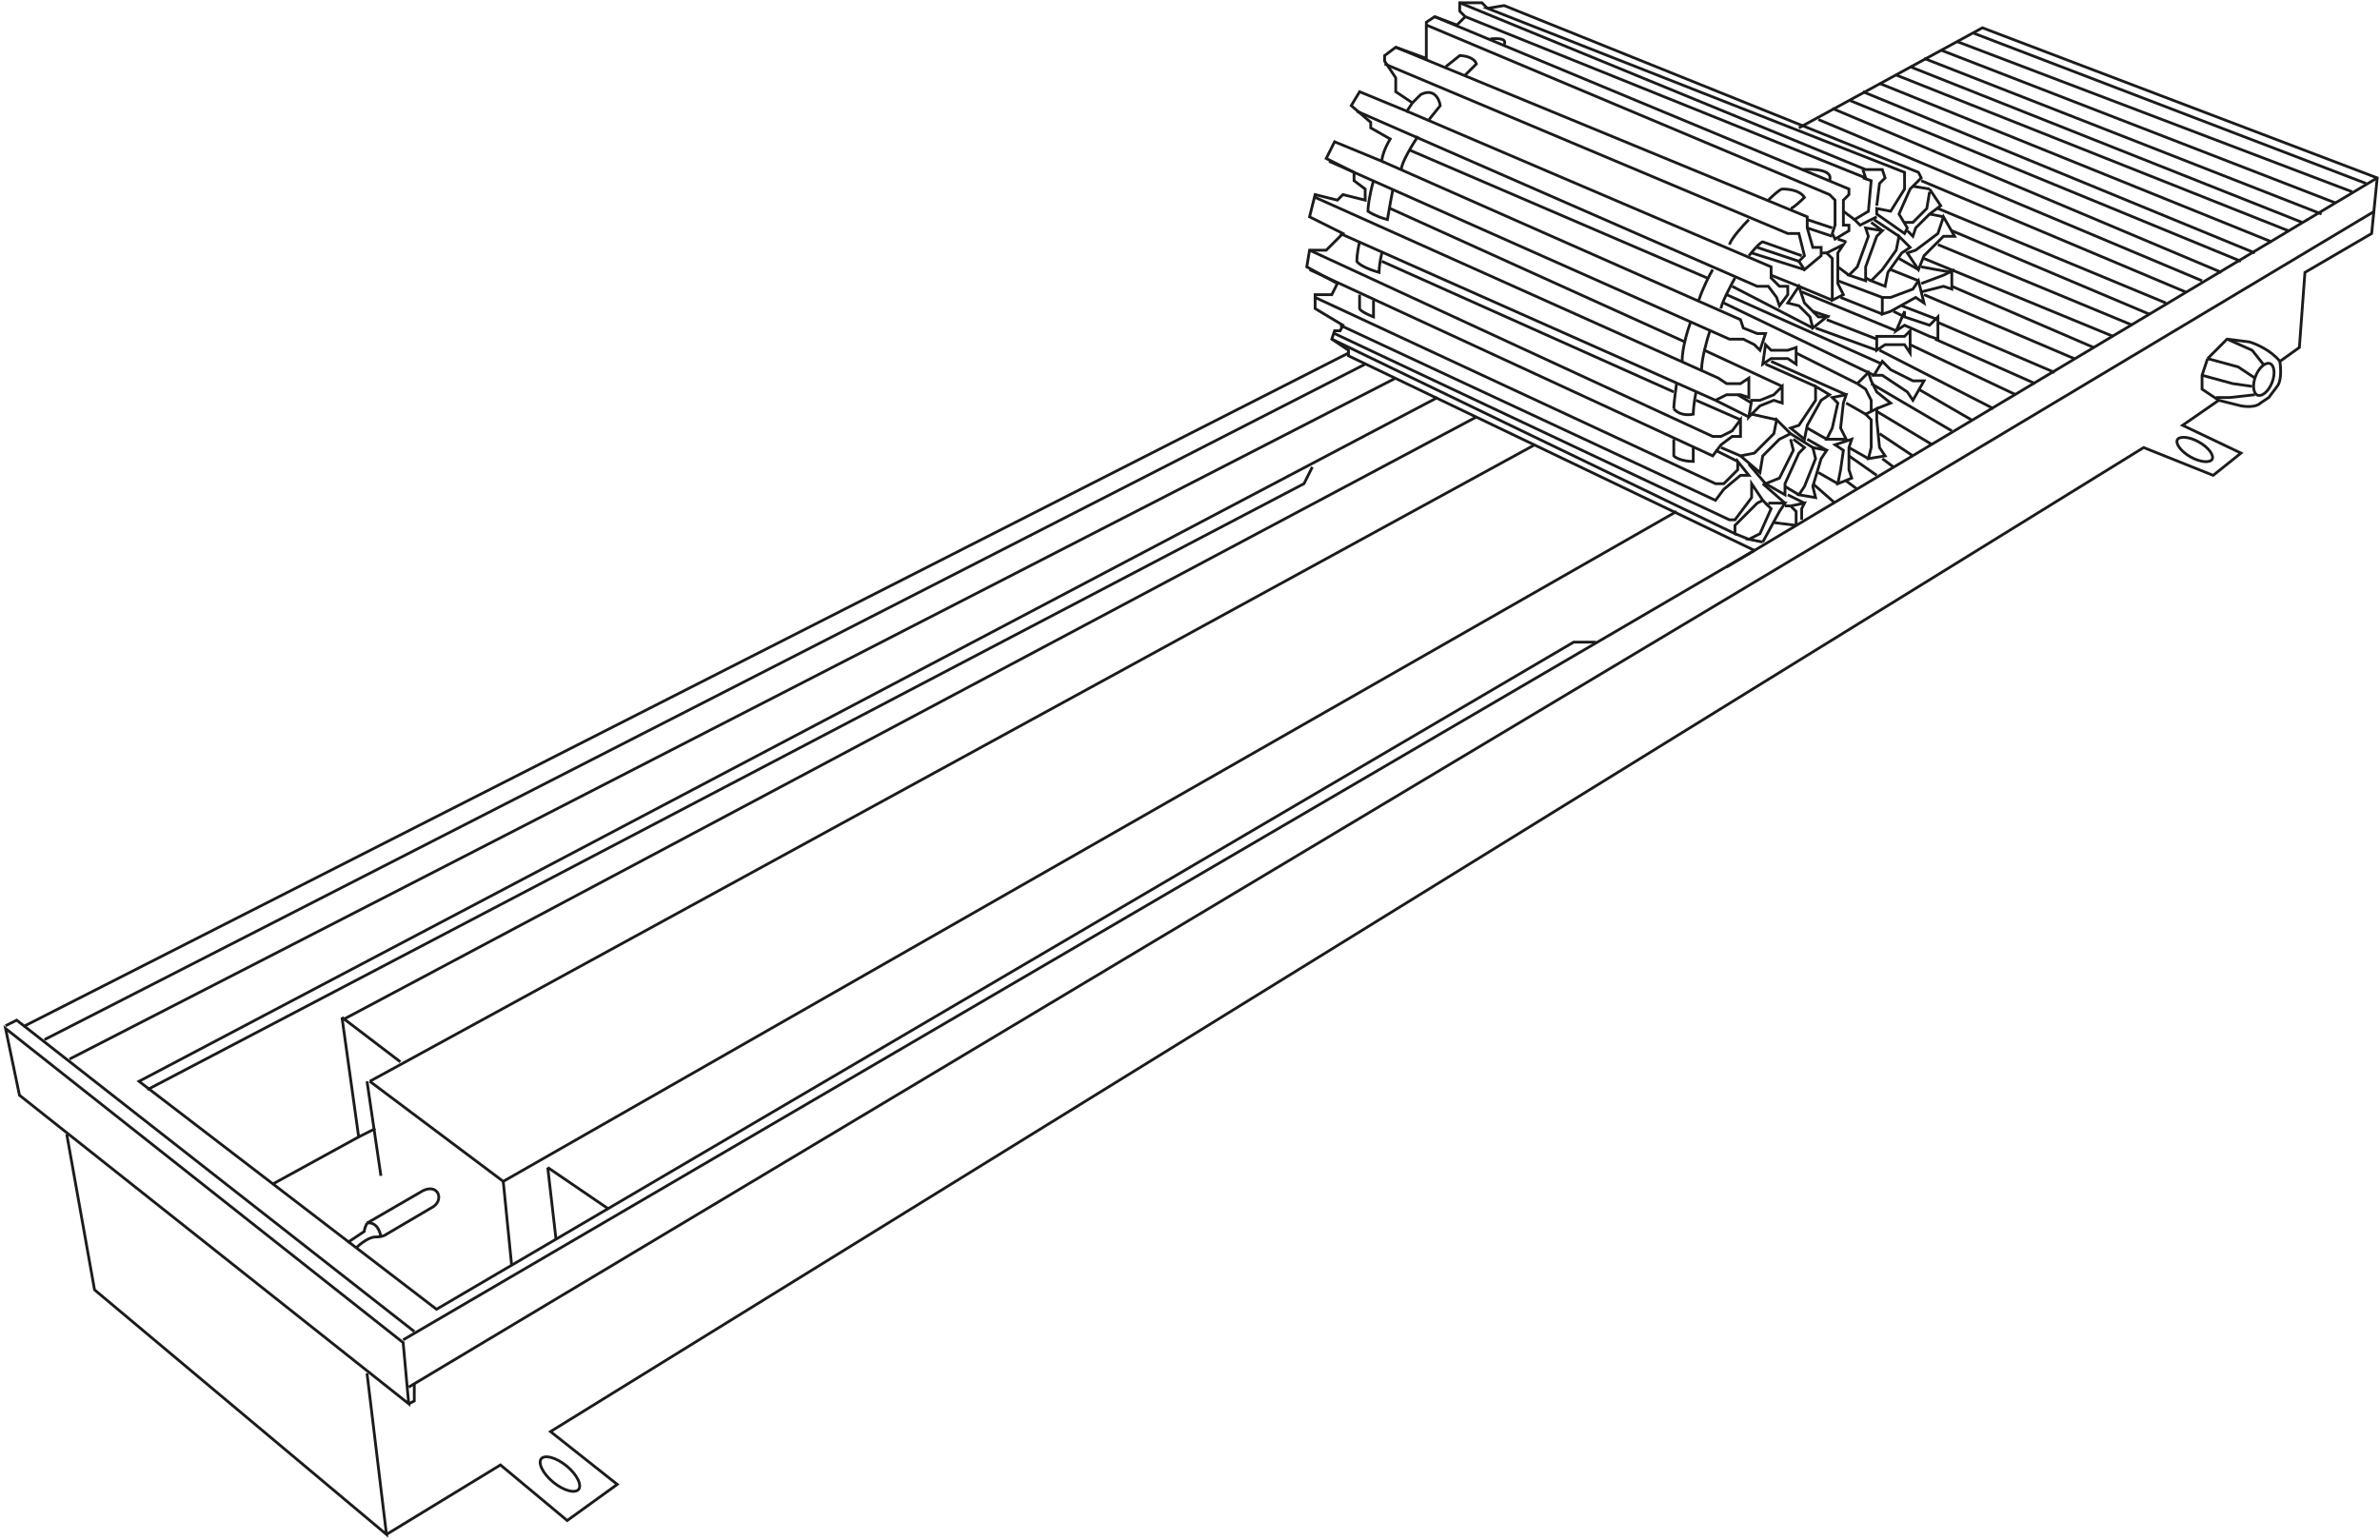 <?xml version="1.0" encoding="UTF-8"?> <svg xmlns="http://www.w3.org/2000/svg" width="428" height="277" viewBox="0 0 428 277" fill="none"> <path d="M355 6L425.5 33" stroke="#1B1B1B" stroke-width="0.5"></path> <path d="M352 7.5L423 34.5" stroke="#1B1B1B" stroke-width="0.5"></path> <path d="M349 9L420 36.5" stroke="#1B1B1B" stroke-width="0.5"></path> <path d="M346 10.5L417.5 38.5" stroke="#1B1B1B" stroke-width="0.5"></path> <path d="M343.5 12L414 40" stroke="#1B1B1B" stroke-width="0.5"></path> <path d="M341 13.5L411.5 41.5" stroke="#1B1B1B" stroke-width="0.5"></path> <path d="M338 15L408.5 43.5" stroke="#1B1B1B" stroke-width="0.5"></path> <path d="M335 16.5L405.5 45.5" stroke="#1B1B1B" stroke-width="0.5"></path> <path d="M332.5 18L403 47" stroke="#1B1B1B" stroke-width="0.5"></path> <path d="M329.5 19.5L399.5 49" stroke="#1B1B1B" stroke-width="0.5"></path> <path d="M327 21.5L396 50.5" stroke="#1B1B1B" stroke-width="0.5"></path> <path d="M347 34L344 33.5" stroke="#1B1B1B" stroke-width="0.5"></path> <path d="M345.5 32.5L393 52.5" stroke="#1B1B1B" stroke-width="0.5"></path> <path d="M389.5 54.5L348.5 37.5" stroke="#1B1B1B" stroke-width="0.5"></path> <path d="M386.5 56.5L351 41.5" stroke="#1B1B1B" stroke-width="0.5"></path> <path d="M383.5 58.5L348.5 44" stroke="#1B1B1B" stroke-width="0.5"></path> <path d="M380 60.5L346 46.5" stroke="#1B1B1B" stroke-width="0.5"></path> <path d="M376.5 62.5L351 51.5" stroke="#1B1B1B" stroke-width="0.5"></path> <path d="M373 64.5L346 53" stroke="#1B1B1B" stroke-width="0.5"></path> <path d="M369.5 67L348.5 58" stroke="#1B1B1B" stroke-width="0.5"></path> <path d="M366 69L348 61" stroke="#1B1B1B" stroke-width="0.5"></path> <path d="M362.5 71L343.5 62" stroke="#1B1B1B" stroke-width="0.5"></path> <path d="M358.5 73.5L338 63" stroke="#1B1B1B" stroke-width="0.5"></path> <path d="M354.5 75.5L345 70" stroke="#1B1B1B" stroke-width="0.5"></path> <path d="M351 77.5L336.5 69" stroke="#1B1B1B" stroke-width="0.5"></path> <path d="M347.5 80L337.5 74" stroke="#1B1B1B" stroke-width="0.5"></path> <path d="M344 82L338 78" stroke="#1B1B1B" stroke-width="0.5"></path> <path d="M340.5 84L338.5 82.5" stroke="#1B1B1B" stroke-width="0.5"></path> <path d="M337.5 85.5L332.5 82" stroke="#1B1B1B" stroke-width="0.5"></path> <path d="M334 88L332 86.5" stroke="#1B1B1B" stroke-width="0.5"></path> <path d="M330 90.5L326 87" stroke="#1B1B1B" stroke-width="0.5"></path> <path d="M348.5 61V57L347 58.5L342.5 57V56L341 59.5L342.5 58.5L347 60.5L348.5 61Z" stroke="#1B1B1B" stroke-width="0.5"></path> <path d="M329.5 41L325 39.5" stroke="#1B1B1B" stroke-width="0.5"></path> <path d="M314.5 39.5C313.5 40.5 311.4 42.8 311 44" stroke="#1B1B1B" stroke-width="0.5"></path> <path d="M308 48.5C307.5 49.333 306.3 51.6 305.5 54" stroke="#1B1B1B" stroke-width="0.5"></path> <path d="M304 58C303.5 59.333 302.5 62.6 302.5 65" stroke="#1B1B1B" stroke-width="0.5"></path> <path d="M301.5 69C301.333 70.167 301 72.7 301 73.5" stroke="#1B1B1B" stroke-width="0.5"></path> <path d="M301 73.5C301.333 74 302.5 74.9 304.5 74.5C304.5 74 304.6 72.5 305 70.5" stroke="#1B1B1B" stroke-width="0.5"></path> <path d="M301 79V82C301.333 82.333 302.5 83 304.5 83V80.5" stroke="#1B1B1B" stroke-width="0.5"></path> <path d="M313 75.5L305 72" stroke="#1B1B1B" stroke-width="0.5"></path> <path d="M248.5 47L301 70.5" stroke="#1B1B1B" stroke-width="0.5"></path> <path d="M244.5 43.5C244.333 44.167 244 45.8 244 47C244.167 47.333 245.2 48.2 248 49C248 48.5 248.1 47.1 248.5 45.5" stroke="#1B1B1B" stroke-width="0.5"></path> <path d="M244.5 53V55.5C244.5 55.667 245 56.2 247 57C247 56.5 247 55.2 247 54" stroke="#1B1B1B" stroke-width="0.5"></path> <path d="M312.5 83L308.5 81" stroke="#1B1B1B" stroke-width="0.5"></path> <path d="M313 82L309.5 80.5" stroke="#1B1B1B" stroke-width="0.5"></path> <path d="M319.5 75.5L315 74.5" stroke="#1B1B1B" stroke-width="0.5"></path> <path d="M314.5 75L308.5 72" stroke="#1B1B1B" stroke-width="0.5"></path> <path d="M315 72.5L312.5 71" stroke="#1B1B1B" stroke-width="0.5"></path> <path d="M320.5 69.5L306.5 63" stroke="#1B1B1B" stroke-width="0.5"></path> <path d="M307.5 59.5C307 61 306 64.5 306 66.5" stroke="#1B1B1B" stroke-width="0.5"></path> <path d="M303 61.5L250 37.5" stroke="#1B1B1B" stroke-width="0.5"></path> <path d="M250.5 34C250.333 34.833 249.9 37.1 249.5 39.5C248.833 39.333 247.2 38.8 246 38C246 37.333 246.2 35.3 247 32.5" stroke="#1B1B1B" stroke-width="0.5"></path> <path d="M255 24.5C254 26 252 29.3 252 30.5" stroke="#1B1B1B" stroke-width="0.5"></path> <path d="M253.5 27L307 50" stroke="#1B1B1B" stroke-width="0.5"></path> <path d="M312 50C311.167 51.5 309.5 54.7 309.5 55.5" stroke="#1B1B1B" stroke-width="0.5"></path> <path d="M314.5 46C315.167 45.167 316.6 43.5 317 43.5L324 46" stroke="#1B1B1B" stroke-width="0.5"></path> <path d="M323.5 47L316 44.5" stroke="#1B1B1B" stroke-width="0.5"></path> <path d="M324.5 48.5L315 45.5" stroke="#1B1B1B" stroke-width="0.5"></path> <path d="M326 59L311.5 51.5" stroke="#1B1B1B" stroke-width="0.5"></path> <path d="M323.5 51.5L318.5 49.5" stroke="#1B1B1B" stroke-width="0.5"></path> <path d="M329 57L326 56" stroke="#1B1B1B" stroke-width="0.5"></path> <path d="M329.5 54L323.5 51.5" stroke="#1B1B1B" stroke-width="0.5"></path> <path d="M328.5 45.5H327.5" stroke="#1B1B1B" stroke-width="0.5"></path> <path d="M332 43.5L330.5 43" stroke="#1B1B1B" stroke-width="0.5"></path> <path d="M329.5 42.5L325 41" stroke="#1B1B1B" stroke-width="0.5"></path> <path d="M332.5 49.5L330.5 48" stroke="#1B1B1B" stroke-width="0.5"></path> <path d="M338.5 41.5L336.5 40" stroke="#1B1B1B" stroke-width="0.5"></path> <path d="M333.5 39.5L331.5 38" stroke="#1B1B1B" stroke-width="0.5"></path> <path d="M341.5 42.5L337 39.5" stroke="#1B1B1B" stroke-width="0.5"></path> <path d="M336.5 50.5L335.5 50" stroke="#1B1B1B" stroke-width="0.5"></path> <path d="M345 48.5L341.5 46.5" stroke="#1B1B1B" stroke-width="0.5"></path> <path d="M349.5 39L347 38.5" stroke="#1B1B1B" stroke-width="0.5"></path> <path d="M345 50.5L340 48.5" stroke="#1B1B1B" stroke-width="0.5"></path> <path d="M338.5 53.5L330.5 50.5" stroke="#1B1B1B" stroke-width="0.5"></path> <path d="M338.5 56.5L331 53.5" stroke="#1B1B1B" stroke-width="0.5"></path> <path d="M342.5 57L340.5 56" stroke="#1B1B1B" stroke-width="0.5"></path> <path d="M341 59.5L324 52.5" stroke="#1B1B1B" stroke-width="0.5"></path> <path d="M348.5 57.5L342 55" stroke="#1B1B1B" stroke-width="0.5"></path> <path d="M337.5 61L328.5 57.5" stroke="#1B1B1B" stroke-width="0.5"></path> <path d="M337.5 63L326.5 59" stroke="#1B1B1B" stroke-width="0.5"></path> <path d="M338.5 65.5L310.5 53" stroke="#1B1B1B" stroke-width="0.5"></path> <path d="M337 67.5L310 54.5" stroke="#1B1B1B" stroke-width="0.5"></path> <path d="M334 69L323 63.5" stroke="#1B1B1B" stroke-width="0.5"></path> <path d="M326.5 69.5L317.5 65.5" stroke="#1B1B1B" stroke-width="0.5"></path> <path d="M332 71L318.5 65" stroke="#1B1B1B" stroke-width="0.5"></path> <path d="M328.5 79L325 77" stroke="#1B1B1B" stroke-width="0.5"></path> <path d="M330.5 87L327 85" stroke="#1B1B1B" stroke-width="0.5"></path> <path d="M323.5 89L321 87.5" stroke="#1B1B1B" stroke-width="0.5"></path> <path d="M336 82.5L332.5 80.5" stroke="#1B1B1B" stroke-width="0.5"></path> <path d="M335.5 74.5L332 72.5" stroke="#1B1B1B" stroke-width="0.5"></path> <path d="M326 80.5L322 78" stroke="#1B1B1B" stroke-width="0.5"></path> <path d="M328.5 81L325 79" stroke="#1B1B1B" stroke-width="0.5"></path> <path d="M317.5 87L314.5 83.5" stroke="#1B1B1B" stroke-width="0.5"></path> <path d="M318 91L317 90" stroke="#1B1B1B" stroke-width="0.5"></path> <path d="M321 90.5L317 87" stroke="#1B1B1B" stroke-width="0.5"></path> <path d="M324.5 90.5L321.5 89" stroke="#1B1B1B" stroke-width="0.5"></path> <path d="M351 49L345.5 48" stroke="#1B1B1B" stroke-width="0.5"></path> <path d="M257 21.5L259 19C258.833 17.834 257.9 15.8 255.5 17L254 18.5" stroke="#1B1B1B" stroke-width="0.5"></path> <path d="M260 12L262.5 10C263.333 10 265.1 10.3 265.5 11.5L263.5 13.5" stroke="#1B1B1B" stroke-width="0.5"></path> <path d="M268 7C269.667 6.833 271 7 270.5 8" stroke="#1B1B1B" stroke-width="0.5"></path> <path d="M324 30.5C326 30.333 329.8 30.5 329 32.5" stroke="#1B1B1B" stroke-width="0.5"></path> <path d="M287 115.5H283L78.5 235.5L25 194.5L258.5 71.5" stroke="#1B1B1B" stroke-width="0.5"></path> <path d="M236 84L234.5 87L26.5 196" stroke="#1B1B1B" stroke-width="0.5"></path> <path d="M12.5 190.5L251 68" stroke="#1B1B1B" stroke-width="0.5"></path> <path d="M66.5 194.5L90.5 212.5L301.5 92" stroke="#1B1B1B" stroke-width="0.5"></path> <path d="M66.5 194.5L276 80" stroke="#1B1B1B" stroke-width="0.5"></path> <path d="M66 194.5L68.5 211.5" stroke="#1B1B1B" stroke-width="0.5"></path> <path d="M90.5 212.5L92 227.5" stroke="#1B1B1B" stroke-width="0.5"></path> <path d="M66 220L75.5 214.5C78.5 212.5 80 215.5 78 217L69.5 222C69.333 222.167 68.7 222.5 67.5 222.5C66.3 222.5 64.667 223.833 64 224.5" stroke="#1B1B1B" stroke-width="0.5"></path> <path d="M66 220C65.833 220.333 65.5 221.1 65.5 221.5L62.5 223.5" stroke="#1B1B1B" stroke-width="0.5"></path> <path d="M66 220C66.667 219.833 68.1 220.1 68.5 222.5" stroke="#1B1B1B" stroke-width="0.5"></path> <path d="M61.5 183L72 191" stroke="#1B1B1B" stroke-width="0.5"></path> <path d="M61.5 183L64.5 204.5L49 213" stroke="#1B1B1B" stroke-width="0.5"></path> <path d="M64.5 204.5L67.5 203" stroke="#1B1B1B" stroke-width="0.5"></path> <path d="M98.5 210L109.5 217.5" stroke="#1B1B1B" stroke-width="0.5"></path> <path d="M98.5 210L100 223" stroke="#1B1B1B" stroke-width="0.5"></path> <path d="M397 64.5L396 67.5V70L399 72" stroke="#1B1B1B" stroke-width="0.5"></path> <path d="M397 64.5L400.5 61L404.5 61.5C405.667 61.833 408.4 63 410 65" stroke="#1B1B1B" stroke-width="0.5"></path> <path d="M397 64.5L402.5 66L405.5 68" stroke="#1B1B1B" stroke-width="0.5"></path> <path d="M396 67.5L401.5 69L405 69.5" stroke="#1B1B1B" stroke-width="0.5"></path> <path d="M400.5 61L405 63L407 65.5" stroke="#1B1B1B" stroke-width="0.5"></path> <path d="M405.5 71L401 71.5H398.5" stroke="#1B1B1B" stroke-width="0.5"></path> <path d="M3.5 197L1 185L72.5 241.5L73.5 252.5L3.5 197Z" stroke="#1B1B1B" stroke-width="0.5"></path> <path d="M72.5 241L315.5 99" stroke="#1B1B1B" stroke-width="0.5"></path> <path d="M1 184.5L3 183.5L74.5 239.5" stroke="#1B1B1B" stroke-width="0.5"></path> <path d="M4.5 184.5L242.5 63.5" stroke="#1B1B1B" stroke-width="0.5"></path> <path d="M245.5 65.5L8 187" stroke="#1B1B1B" stroke-width="0.5"></path> <path d="M12 204L17 232L69.5 276L66 247" stroke="#1B1B1B" stroke-width="0.5"></path> <path d="M69.5 276L90 263.5L102 273.5L111 267L99 257.5L385.5 80.5L398 85.5L403 81.5L392.5 76.5L399 72L403 73C403.833 73.167 405.7 73.3 406.5 72.5L408 71.5L409.5 69.5C409.833 69.167 410.4 67.8 410 65L413.5 62.5L414.5 49L426.5 42L427.5 32L356.5 5L323.5 23" stroke="#1B1B1B" stroke-width="0.5"></path> <path d="M427 38L73.5 249.5" stroke="#1B1B1B" stroke-width="0.5"></path> <path d="M73.5 252.5L74.5 252V249" stroke="#1B1B1B" stroke-width="0.5"></path> <path d="M104.052 267.906C103.775 268.243 103.173 268.361 102.305 268.137C101.459 267.919 100.45 267.395 99.491 266.606C98.532 265.818 97.822 264.93 97.444 264.142C97.057 263.333 97.056 262.72 97.333 262.383C97.61 262.046 98.212 261.928 99.08 262.152C99.926 262.37 100.934 262.895 101.894 263.683C102.853 264.472 103.563 265.359 103.941 266.147C104.328 266.956 104.329 267.569 104.052 267.906Z" stroke="#1B1B1B" stroke-width="0.5"></path> <path d="M397.815 82.608C397.649 82.903 397.195 83.088 396.453 83.031C395.733 82.976 394.834 82.694 393.935 82.189C393.036 81.683 392.328 81.061 391.907 80.474C391.473 79.869 391.396 79.385 391.562 79.09C391.728 78.795 392.182 78.609 392.924 78.666C393.644 78.722 394.543 79.003 395.442 79.509C396.341 80.015 397.049 80.637 397.47 81.224C397.904 81.829 397.981 82.313 397.815 82.608Z" stroke="#1B1B1B" stroke-width="0.5"></path> <path d="M408.582 68.82C408.261 69.638 407.791 70.295 407.301 70.699C406.805 71.109 406.339 71.224 405.989 71.087C405.64 70.95 405.376 70.549 405.291 69.911C405.207 69.282 405.308 68.48 405.629 67.662C405.95 66.844 406.42 66.187 406.91 65.783C407.407 65.372 407.873 65.258 408.222 65.395C408.571 65.532 408.835 65.933 408.92 66.571C409.005 67.2 408.903 68.002 408.582 68.82Z" stroke="#1B1B1B" stroke-width="0.5"></path> <path d="M61.5 183.5L265.5 75" stroke="#1B1B1B" stroke-width="0.5"></path> <path d="M315.5 99L242.5 64V63L239.5 61L240 59.5H241L241.5 58.5L236.5 55.5V53H239.5L240.5 51L235 48L235.5 45H238.5L241.5 42L235.5 39L236.5 35L240.5 36L241.5 35L245.5 36V34L243.5 32.5V31L238.5 28.5L240 25.5L248.5 29C248.5 28.5 248.8 27 250 25L246.5 23V22L243 19L244.5 16.5L253 20L254 18.5L251 16.5V14L249 11V10L251 8.5L256.5 10.5V4L258 3L262 4.5L263.5 3L262.5 2V0.5H266.5L267.5 1.5M267.5 1.5L270.5 1L345 31L345.5 32L343.5 34L341.5 38.5L343 41L342.5 42L337.5 38.5V37.5L340 38L342.5 34V31L267.5 1.5Z" stroke="#1B1B1B" stroke-width="0.5"></path> <path d="M262.5 0.5L335.5 30.5H338.5L339 32L338 33L337.5 37" stroke="#1B1B1B" stroke-width="0.5"></path> <path d="M263.5 3L335.5 32L335 30.5" stroke="#1B1B1B" stroke-width="0.5"></path> <path d="M335 32L336.5 32.5L336 38L333.5 39.5L334.5 40.5L337.5 39" stroke="#1B1B1B" stroke-width="0.5"></path> <path d="M258 3L332.5 34V35L331.5 36V40.5H332.5V41.5L330 43L329.5 42L330 40.5V36L329 35L256.5 4.5" stroke="#1B1B1B" stroke-width="0.5"></path> <path d="M251 8.5L325 39V41L326 44.5H327.5V46L324.5 48.5L323.5 47L324.5 46L323.5 42H321.5L249 11.5" stroke="#1B1B1B" stroke-width="0.5"></path> <path d="M253 20L318.5 48V50L320 51.5H321.5V53L320 55L319.5 53.5L318 51.5H316L244 20" stroke="#1B1B1B" stroke-width="0.5"></path> <path d="M248.5 29L313 57.5L313.5 59L316 60H317.5L316.5 63L315.5 62L313.5 61H311L239 29" stroke="#1B1B1B" stroke-width="0.5"></path> <path d="M236.5 35.5L309 68L310.5 69H313L314.5 68V71.5L313 71H310.5L308.5 72L241 42" stroke="#1B1B1B" stroke-width="0.5"></path> <path d="M235.5 45L308 78.5H309.5L311.5 77.5L313 75.5V78.5H311.5L309.5 80L308 82L235.5 48.5" stroke="#1B1B1B" stroke-width="0.5"></path> <path d="M236.5 53.5L308.5 87H310L312.5 84.5V83L314.5 85.5H313L310 88L308.5 90L241 58.5" stroke="#1B1B1B" stroke-width="0.5"></path> <path d="M240 60L311 93.5H312L315 89.5V87L317 90L316 90.5L312 94.5V96L239.5 61" stroke="#1B1B1B" stroke-width="0.5"></path> <path d="M318 90.5H321L320 92L317 97.5" stroke="#1B1B1B" stroke-width="0.5"></path> <path d="M317.5 90.5L318.5 91.5L316.5 96L314.5 97L317 97.5" stroke="#1B1B1B" stroke-width="0.5"></path> <path d="M427.5 32L310.5 102" stroke="#1B1B1B" stroke-width="0.5"></path> <path d="M314.5 97L312 96" stroke="#1B1B1B" stroke-width="0.5"></path> <path d="M322 91L324.5 90.5L324 91.5V93.5" stroke="#1B1B1B" stroke-width="0.5"></path> <path d="M322 91L323 92V94.5" stroke="#1B1B1B" stroke-width="0.5"></path> <path d="M322 91H321" stroke="#1B1B1B" stroke-width="0.5"></path> <path d="M323 94.5L319 94" stroke="#1B1B1B" stroke-width="0.5"></path> <path d="M328.5 81L326 80.5L326.5 82.5L324.5 87.5L323.5 89L326.5 89.5L326 87.5L327.5 82.5L328.5 81Z" stroke="#1B1B1B" stroke-width="0.5"></path> <path d="M322.5 79L324.5 80.5L323.5 81.5L321 87V89L317.5 87L320 86L322.5 81L322 79" stroke="#1B1B1B" stroke-width="0.5"></path> <path d="M322 78L319.5 75.5L319 78L315.5 81.5L313 82L316.5 85L317 82L320 79L322 78Z" stroke="#1B1B1B" stroke-width="0.5"></path> <path d="M320.5 72.5V69.5L319 71L316.5 72H315L314.5 75L316.5 73L319 72L320.5 72.5Z" stroke="#1B1B1B" stroke-width="0.5"></path> <path d="M317 65.5L317.5 62L318.5 63H321.5L323 62.5V65.5L321.5 64.5H318.5L317 65.5Z" stroke="#1B1B1B" stroke-width="0.5"></path> <path d="M321.5 54.5L323.5 51.5L324.5 54.5L327 57H328.5L326 59L325.5 57L323.5 55L321.5 54.5Z" stroke="#1B1B1B" stroke-width="0.5"></path> <path d="M331.5 44L328.5 45.5L329.5 46.5V52V54L331.5 53L330.5 51V45.5L331.5 44Z" stroke="#1B1B1B" stroke-width="0.5"></path> <path d="M338.5 41.5L335.5 41L336 42.5L334 48L332.5 49.5L335.5 50.5V48L337.5 42.5L338.5 41.5Z" stroke="#1B1B1B" stroke-width="0.5"></path> <path d="M343.5 44.5L341.5 42.5L341 45L338.5 48.5L336.5 50.5L339 51.5L339.5 49L342 45.5L343.5 44.5Z" stroke="#1B1B1B" stroke-width="0.5"></path> <path d="M329 71L326.5 69.5V72L323.5 76.5L322 77L324.5 79L325 76.5L327.5 72L329 71Z" stroke="#1B1B1B" stroke-width="0.5"></path> <path d="M332 71L329.5 71.5L330.5 72.5L329.5 77L328.5 79H332L331 77L331.5 72.5L332 71Z" stroke="#1B1B1B" stroke-width="0.5"></path> <path d="M333 79L330 80L331.5 81L331 84.5L330.5 87L333 86L332.5 84.5V80.5L333 79Z" stroke="#1B1B1B" stroke-width="0.5"></path> <path d="M337.5 73.5L335.5 74.5L336.5 75.5V80.5L336 82.5L339 82L338 80.5L337.5 75.5V73.5Z" stroke="#1B1B1B" stroke-width="0.5"></path> <path d="M347 34L349 37L347 38.5L344.5 41L344 42.5L343 41.5" stroke="#1B1B1B" stroke-width="0.5"></path> <path d="M342.5 40H344L346.5 37.5L347 34.5" stroke="#1B1B1B" stroke-width="0.5"></path> <path d="M334 69L336 67L336.5 68.5L337.5 70.5L340 72.5L337.5 73.5" stroke="#1B1B1B" stroke-width="0.5"></path> <path d="M336.5 74V72L335.5 70L334 69" stroke="#1B1B1B" stroke-width="0.5"></path> <path d="M337.5 63V60.5H339H342.5L343.5 59.5V63.5L342.5 62H339L337.5 63Z" stroke="#1B1B1B" stroke-width="0.5"></path> <path d="M337 67.5L338.5 65L340 66.5L344 68.5H346L344 72L343 70.5L338.5 67.5H337Z" stroke="#1B1B1B" stroke-width="0.5"></path> <path d="M338.5 56.5V53.5H340L344 52L345 50.5L346 54.5L344.5 53.5L340 56L338.5 56.5Z" stroke="#1B1B1B" stroke-width="0.5"></path> <path d="M351.5 42.5L349.5 39L348.5 42L344.5 45L343 45.5L345 48.5L346 46L349.5 42.5H351.5Z" stroke="#1B1B1B" stroke-width="0.5"></path> <path d="M351 48.5V52L349.5 51.5L345.5 52.5" stroke="#1B1B1B" stroke-width="0.5"></path> <path d="M351.5 48.5L349.5 49.5L345.5 51" stroke="#1B1B1B" stroke-width="0.5"></path> <path d="M318 36C318.667 35.333 320.1 34 320.5 34C321 34 323.5 34 324.5 35.5C323.833 36.167 322.4 37.5 322 37.5" stroke="#1B1B1B" stroke-width="0.5"></path> </svg> 